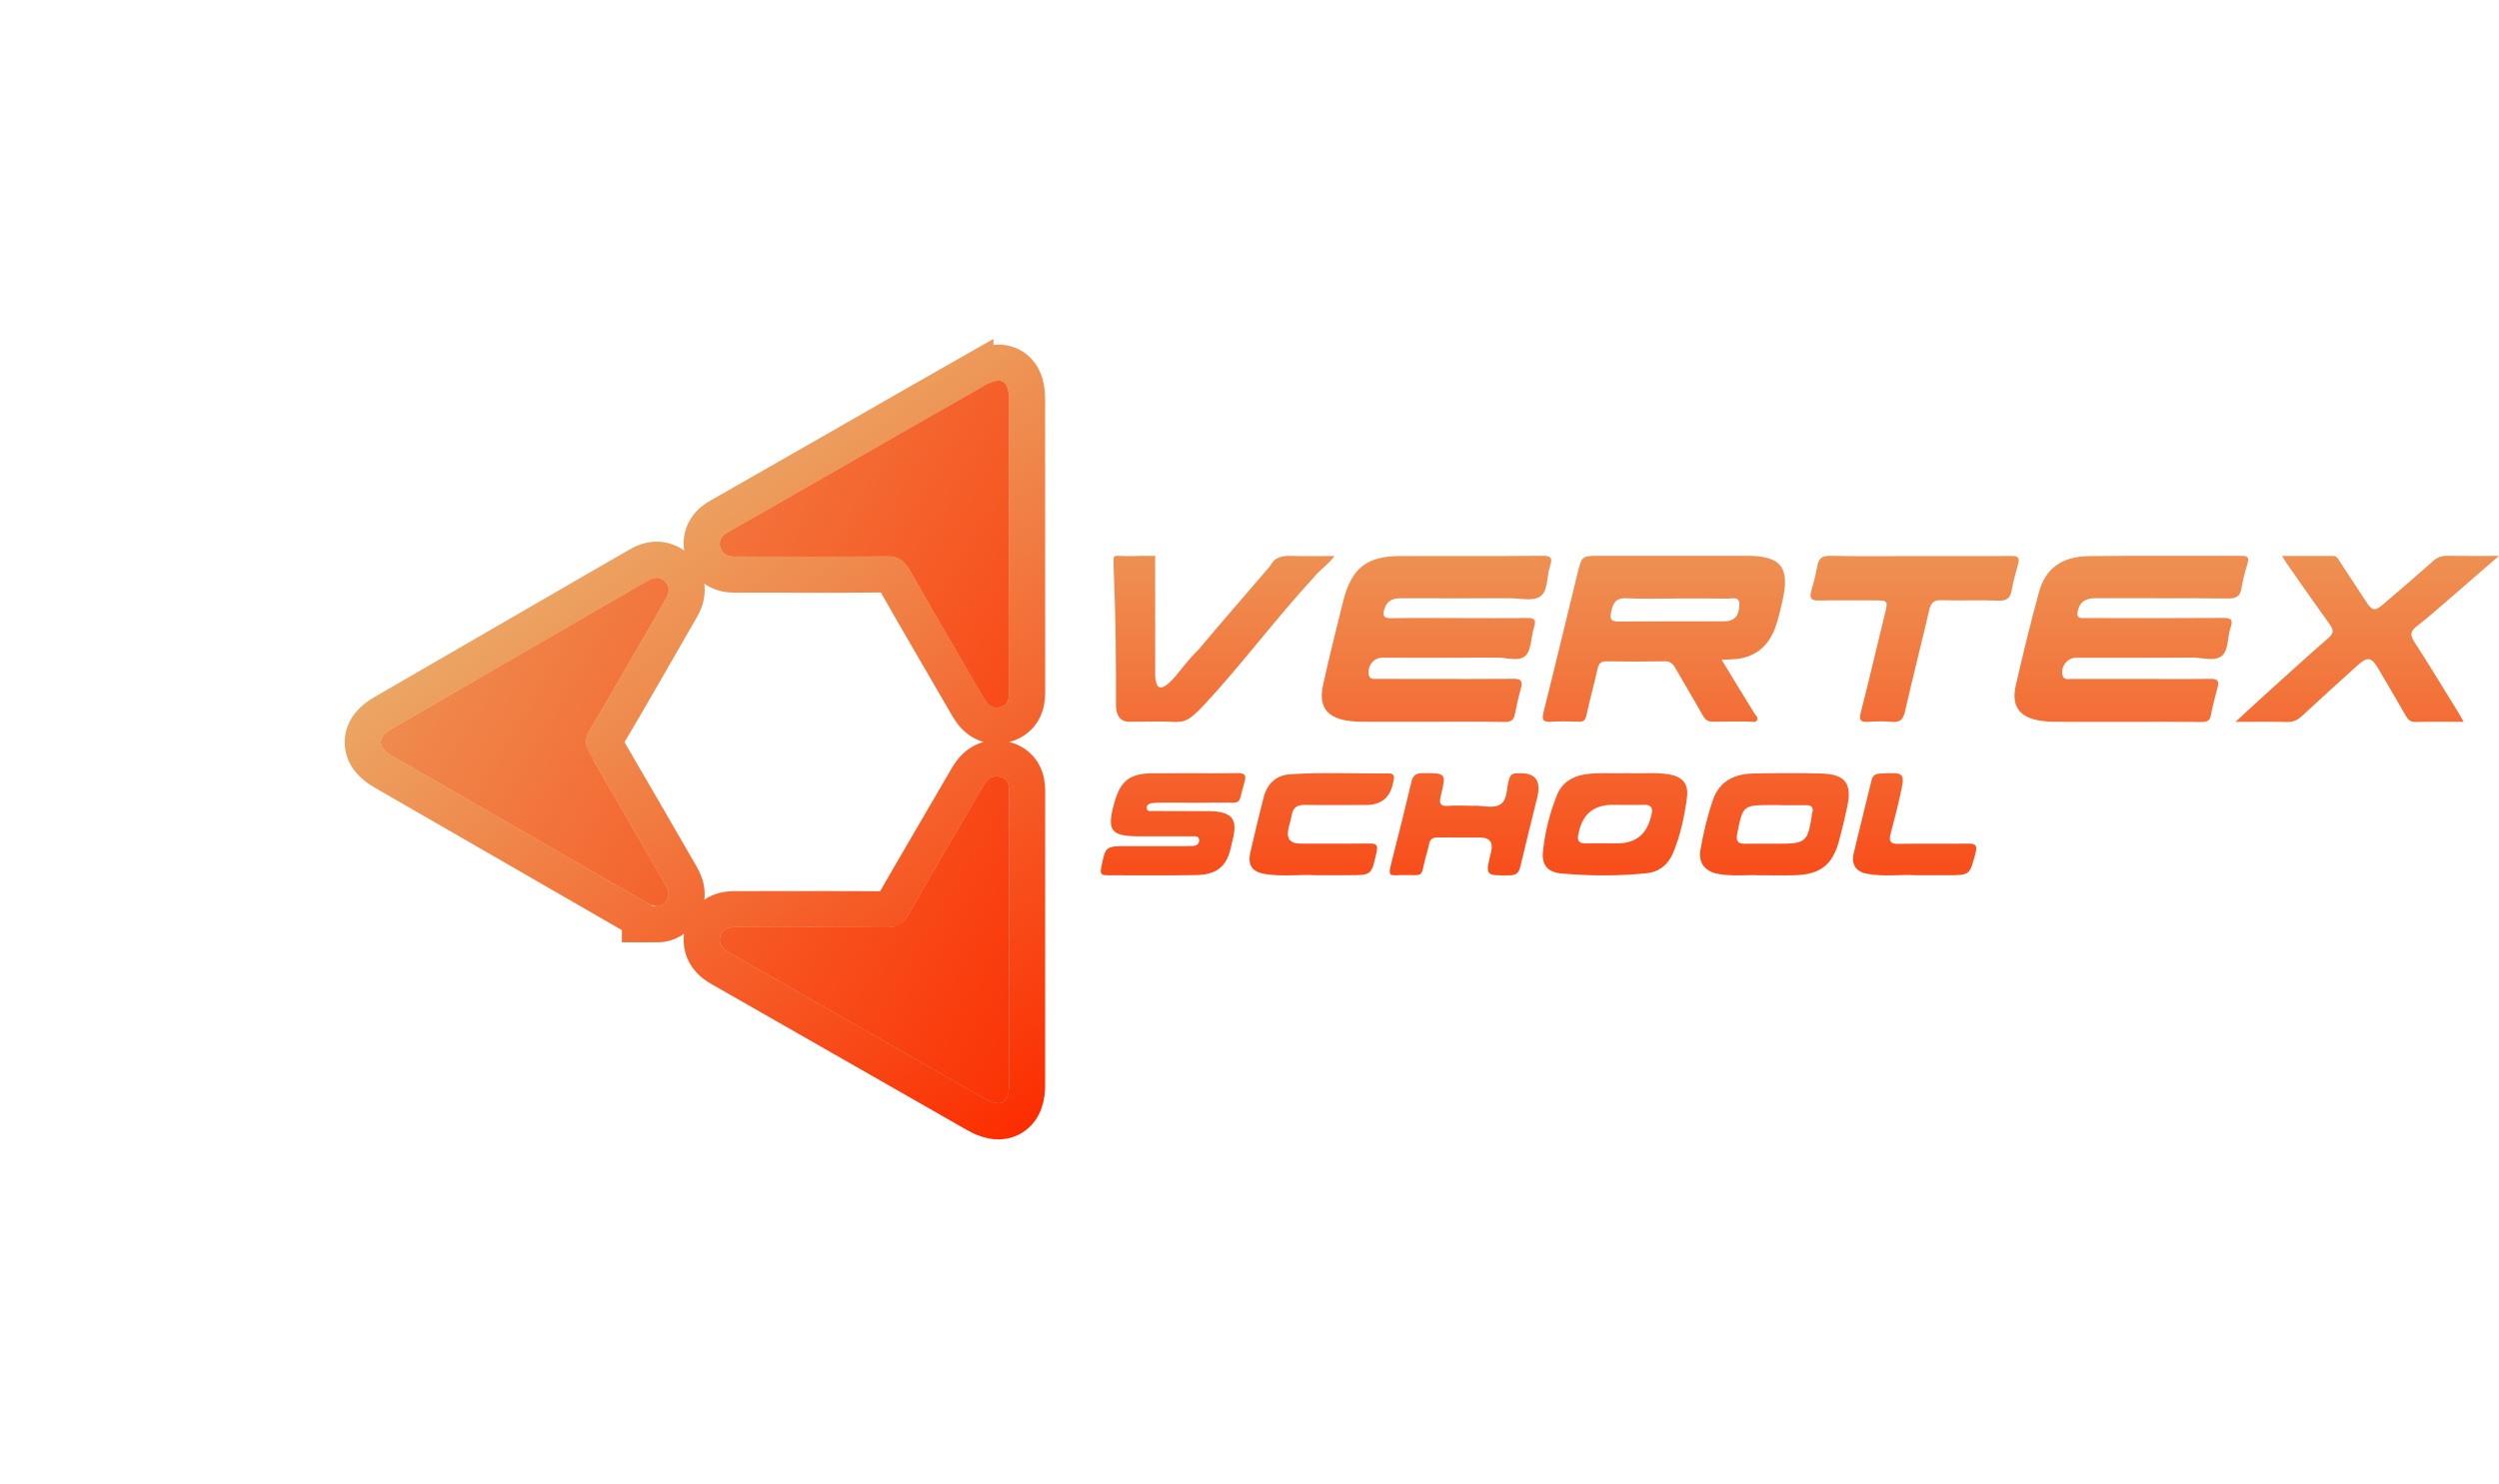 <?xml version="1.0" encoding="UTF-8"?> <svg xmlns="http://www.w3.org/2000/svg" width="899" height="534" viewBox="0 0 899 534" fill="none"><path d="M764.276 259.755C755.869 259.755 747.462 259.784 739.054 259.733C737.266 259.726 735.457 259.573 733.69 259.281C726.437 258.094 723.487 254.006 725.167 246.653C727.727 235.431 730.453 224.239 733.495 213.141C735.875 204.462 741.758 200.214 751.629 200.105C769.886 199.901 788.142 200.068 806.391 200.01C808.475 200.01 809.225 200.469 808.562 202.684C807.689 205.584 806.867 208.528 806.391 211.509C805.923 214.474 804.61 215.385 801.597 215.356C785.748 215.196 769.893 215.327 754.037 215.247C750.584 215.232 748.248 216.296 747.447 219.969C747.058 221.754 747.534 222.475 749.336 222.417C751.016 222.359 752.696 222.41 754.384 222.41C769.518 222.41 784.653 222.468 799.78 222.359C802.585 222.337 803.428 222.934 802.433 225.827C801.258 229.23 801.799 233.901 799.333 235.993C796.823 238.12 792.411 236.627 788.842 236.648C774.789 236.729 760.736 236.678 746.69 236.685C743.698 236.685 741.138 240.102 741.975 243.003C742.494 244.81 744.087 244.3 745.313 244.3C755.523 244.343 765.733 244.321 775.935 244.321C782.417 244.321 788.907 244.394 795.389 244.285C797.754 244.249 798.374 245.101 797.775 247.331C796.896 250.603 796.009 253.882 795.403 257.212C795.014 259.34 794.033 259.828 792.021 259.799C782.778 259.689 773.527 259.755 764.276 259.755Z" fill="url(#paint0_linear_328_159)"></path><path d="M514.42 259.732C506.043 259.732 497.674 259.754 489.298 259.71C487.655 259.703 485.998 259.543 484.377 259.274C477.232 258.08 474.329 254.017 475.929 246.685C478.117 236.638 480.645 226.67 483.109 216.688C486.154 204.369 491.592 200.081 503.997 200.074C520.984 200.059 537.963 200.146 554.949 200.001C557.98 199.972 558.61 200.816 557.64 203.634C556.351 207.369 556.988 212.691 554.05 214.65C551.359 216.441 546.757 215.269 543.004 215.276C530.033 215.312 517.054 215.305 504.082 215.276C501.406 215.276 499.225 215.829 498.177 218.785C497.277 221.319 497.469 222.535 500.591 222.469C508.727 222.302 516.87 222.411 525.005 222.411C533.141 222.411 541.284 222.498 549.419 222.367C552.082 222.324 552.691 223.088 551.855 225.702C550.758 229.138 550.991 233.718 548.832 235.91C546.587 238.196 542.091 236.609 538.593 236.63C524.793 236.718 510.993 236.667 497.193 236.674C494.112 236.674 491.755 239.768 492.434 242.892C492.803 244.574 494.169 244.282 495.281 244.29C500.945 244.326 506.603 244.312 512.267 244.312C523.001 244.312 533.736 244.37 544.463 244.268C546.969 244.246 547.932 244.894 547.168 247.588C546.311 250.602 545.617 253.682 545.029 256.762C544.604 258.99 543.698 259.849 541.305 259.798C532.348 259.616 523.377 259.725 514.413 259.725L514.42 259.732Z" fill="url(#paint1_linear_328_159)"></path><path d="M619.343 237.432C623.492 244.204 627.271 250.342 631.014 256.501C631.498 257.295 632.537 258.089 632.146 259.021C631.619 260.288 630.26 259.625 629.285 259.64C625.015 259.712 620.745 259.567 616.483 259.712C614.561 259.778 613.487 259.086 612.54 257.404C609.359 251.725 605.986 246.155 602.77 240.498C601.866 238.91 600.941 237.927 598.927 237.964C591.932 238.088 584.937 238.088 577.948 237.964C575.814 237.927 575.116 238.838 574.682 240.803C573.451 246.352 571.9 251.827 570.711 257.383C570.327 259.196 569.658 259.763 567.922 259.698C564.606 259.581 561.275 259.509 557.966 259.712C555.191 259.88 554.55 259.166 555.283 256.261C559.439 239.719 563.396 223.125 567.438 206.553C569.039 199.993 569.053 200 575.515 200C593.177 200 610.84 200 628.502 200C640.785 200 644.037 204.201 641.183 216.441C640.472 219.499 639.788 222.593 638.742 225.542C636.131 232.903 630.964 236.901 623.236 237.25C622.197 237.294 621.158 237.345 619.343 237.432ZM603.04 215.363C597.112 215.363 591.178 215.603 585.271 215.276C581.685 215.072 580.468 216.448 579.664 219.856C578.866 223.256 579.87 223.685 582.788 223.656C594.992 223.533 607.203 223.605 619.408 223.584C620.347 223.584 621.322 223.569 622.226 223.336C625.328 222.528 625.712 219.63 625.72 217.249C625.72 214.577 623.115 215.436 621.535 215.407C615.373 215.305 609.21 215.363 603.047 215.363L603.04 215.363Z" fill="url(#paint2_linear_328_159)"></path><path d="M886.269 259.754C880.043 259.754 874.518 259.674 869 259.798C867.095 259.842 866.237 258.924 865.393 257.444C862.219 251.871 858.952 246.348 855.713 240.818C853.102 236.366 851.76 236.126 847.995 239.528C841.279 245.59 834.563 251.667 827.92 257.809C826.405 259.208 824.847 259.842 822.77 259.798C816.941 259.674 811.106 259.754 804.21 259.754C807.953 256.308 810.889 253.546 813.883 250.843C821.767 243.732 829.593 236.556 837.615 229.597C839.721 227.769 839.468 226.559 838.033 224.57C832.998 217.619 828.107 210.559 823.181 203.528C822.51 202.566 821.911 201.554 820.952 200.06C827.437 200.06 833.395 200.06 839.346 200.06C840.673 200.06 841.113 201.116 841.705 202.02C844.878 206.88 848.067 211.732 851.255 216.592C853.354 219.79 854.342 220.009 857.199 217.568C863.258 212.402 869.303 207.222 875.247 201.925C876.805 200.534 878.363 199.965 880.411 200.002C886.247 200.111 892.082 200.038 899 200.038C892.328 205.816 886.463 210.923 880.57 215.987C876.913 219.135 873.313 222.362 869.483 225.284C867.218 227.011 866.865 228.359 868.48 230.865C873.926 239.302 879.127 247.9 884.407 256.439C884.963 257.335 885.446 258.275 886.269 259.74L886.269 259.754Z" fill="url(#paint3_linear_328_159)"></path><path d="M480.088 200.081C478.106 202.889 474.291 205.515 472.697 207.697C459.833 221.555 446.602 239.188 433.555 253.227C427.581 259.658 426.191 260.065 420.648 259.709C417.601 259.512 409.103 259.767 406.049 259.709C402.854 259.643 401.465 257.163 401.465 253.889C401.465 236.795 401.465 225.156 400.59 202.998C400.59 200.081 400.393 199.899 402.875 200.03C406.627 200.226 409.928 200.03 409.928 200.03L415.57 200.03C415.57 200.03 415.57 232.314 415.57 243.589C415.937 245.197 415.909 251.474 422.961 243.225C424.358 241.592 428.97 235.587 431.086 233.885C437.264 226.4 449.776 212.062 454.713 206.242C456.871 203.696 456.765 203.885 457.886 202.241C459.008 200.597 461.652 199.979 463.669 200.03C468.903 200.175 474.143 200.081 480.088 200.081Z" fill="url(#paint4_linear_328_159)"></path><path d="M690.818 200.097C701.741 200.097 712.657 200.17 723.579 200.046C726.096 200.017 726.645 200.781 725.975 203.123C725.112 206.141 724.271 209.174 723.729 212.264C723.23 215.137 722.032 216.243 719.002 216.126C712.129 215.864 705.235 216.184 698.354 215.973C695.667 215.893 694.654 216.904 694.062 219.428C691.196 231.653 688.088 243.82 685.3 256.06C684.623 259.013 683.404 260.038 680.495 259.755C677.671 259.478 674.798 259.573 671.953 259.733C669.401 259.871 668.674 259.238 669.387 256.46C672.381 244.773 675.126 233.013 677.985 221.29C679.268 216.032 679.29 216.039 674.142 216.039C667.498 216.039 660.846 215.952 654.201 216.083C651.484 216.141 650.878 215.152 651.606 212.628C652.44 209.734 653.21 206.803 653.73 203.843C654.222 201.014 655.377 199.937 658.421 200.003C669.216 200.236 680.024 200.09 690.826 200.097L690.818 200.097Z" fill="url(#paint5_linear_328_159)"></path><path d="M429.262 278.237C434.608 278.237 439.96 278.295 445.306 278.202C447.804 278.159 448.418 279.018 447.704 281.423C445.078 290.28 447.454 288.655 438.305 288.798C431.41 288.906 424.516 288.805 417.629 288.82C416.565 288.82 415.488 288.87 414.431 288.999C413.411 289.12 412.476 289.643 412.519 290.753C412.576 292.178 413.875 291.82 414.717 291.827C420.897 291.877 427.078 291.855 433.259 291.87C434.443 291.87 435.642 291.834 436.82 291.941C443.315 292.543 445.056 294.97 443.636 301.428C443.308 302.939 442.944 304.442 442.551 305.939C440.974 311.917 437.527 314.731 430.475 314.882C419.784 315.111 409.086 314.932 398.387 314.96C396.489 314.96 395.654 314.645 396.132 312.282C397.717 304.507 397.595 304.485 405.517 304.478C412.412 304.478 419.306 304.478 426.193 304.478C427.142 304.478 428.092 304.471 429.041 304.428C430.39 304.371 431.432 303.777 431.389 302.316C431.346 300.755 429.983 300.948 428.962 300.948C422.546 300.92 416.13 300.934 409.707 300.927C399.658 300.927 398.123 298.908 400.771 289.221C403.062 280.836 406.345 278.295 414.988 278.252C419.741 278.23 424.495 278.252 429.248 278.244L429.262 278.237Z" fill="url(#paint6_linear_328_159)"></path><path d="M585.626 278.207C590.528 278.45 595.452 277.843 600.326 278.635C605.201 279.434 607.529 281.988 606.877 286.939C605.979 293.752 604.542 300.522 601.897 306.892C600.137 311.13 596.827 313.791 592.282 314.24C582.035 315.246 571.752 315.246 561.505 314.283C556.694 313.826 554.555 311.187 555.081 306.314C555.838 299.345 557.501 292.496 560.152 286.019C561.933 281.674 565.594 279.341 570.216 278.642C575.336 277.865 580.492 278.443 585.626 278.2L585.626 278.207ZM578.668 303.482C579.72 303.482 580.765 303.482 581.817 303.482C588.428 303.475 592.478 300.208 593.965 293.673C593.993 293.559 594.028 293.445 594.056 293.331C594.779 290.834 594.154 289.5 591.293 289.6C587.568 289.728 583.837 289.614 580.106 289.614C573.354 289.614 569.293 292.974 567.923 299.694C567.874 299.93 567.825 300.158 567.776 300.386C567.299 302.512 568.098 303.518 570.28 303.475C573.078 303.418 575.87 303.461 578.668 303.461L578.668 303.482Z" fill="url(#paint7_linear_328_159)"></path><path d="M632.875 314.964C628.664 314.735 623.379 315.437 618.138 314.478C613.416 313.612 610.914 310.564 611.721 305.862C612.767 299.773 614.201 293.74 616.206 287.887C618.534 281.089 623.942 278.47 630.726 278.341C638.88 278.191 647.042 278.119 655.189 278.341C663.805 278.584 666.321 281.912 664.547 290.205C663.653 294.391 662.68 298.563 661.548 302.685C659.205 311.243 654.778 314.671 645.802 314.936C641.851 315.05 637.885 314.957 632.875 314.957L632.875 314.964ZM640.467 289.74L640.467 289.697C639.508 289.697 638.549 289.697 637.59 289.697C626.919 289.711 626.984 289.726 624.944 300.087C624.439 302.642 625.167 303.651 627.741 303.615C631.57 303.558 635.405 303.608 639.234 303.608C649.796 303.608 650.322 303.157 651.894 292.746C651.908 292.631 651.959 292.517 651.988 292.402C652.5 290.513 651.649 289.733 649.803 289.74C646.689 289.754 643.574 289.74 640.467 289.74Z" fill="url(#paint8_linear_328_159)"></path><path d="M472.965 314.929C467.777 314.628 461.436 315.501 455.151 314.514C450.49 313.785 448.775 311.361 449.794 306.814C451.278 300.208 452.894 293.631 454.546 287.075C455.819 282.041 459.003 278.953 464.17 278.61C475.98 277.83 487.812 278.424 499.629 278.309C501.119 278.295 501.794 279.031 501.365 280.59C501.302 280.819 501.281 281.055 501.239 281.291C500.264 286.882 496.984 289.677 491.397 289.67C484.023 289.67 476.641 289.756 469.267 289.641C466.546 289.598 465.126 290.692 464.669 293.373C464.409 294.896 463.938 296.376 463.573 297.877C462.65 301.674 464.049 303.568 467.77 303.568C476.086 303.568 484.402 303.618 492.711 303.54C494.982 303.518 495.812 303.94 495.221 306.578C493.372 314.9 493.485 314.929 485.323 314.929C481.576 314.929 477.829 314.929 472.958 314.929L472.965 314.929Z" fill="url(#paint9_linear_328_159)"></path><path d="M528.985 289.949C529.342 289.949 529.698 289.964 530.055 289.949C533.359 289.764 537.219 291.136 539.831 289.392C542.379 287.691 541.922 283.574 542.835 280.537C543.292 279.022 543.934 278.257 545.49 278.293C545.611 278.293 545.725 278.293 545.847 278.279C552.136 277.828 554.536 280.68 553.046 286.841C551.02 295.159 548.886 303.45 546.945 311.783C546.432 313.991 545.582 314.935 543.171 314.97C534.279 315.099 534.279 315.185 536.406 306.587C537.267 303.107 535.933 301.363 532.403 301.356C527.408 301.356 522.413 301.427 517.425 301.327C515.405 301.291 514.364 301.963 514.028 304.029C513.721 305.894 513.015 307.695 512.594 309.546C511.188 315.728 511.873 314.913 505.622 314.878C499.55 314.842 499.029 316.271 500.97 308.788C503.332 299.698 505.565 290.571 507.72 281.43C508.284 279.043 509.361 278.193 511.859 278.2C520.208 278.214 520.351 278.15 518.338 286.29C517.625 289.192 518.081 290.207 521.143 289.978C523.74 289.785 526.373 289.935 528.985 289.935L528.985 289.949Z" fill="url(#paint10_linear_328_159)"></path><path d="M689.058 314.937C684.057 314.609 677.936 315.536 671.871 314.467C667.761 313.746 665.909 311.208 666.853 307.115C668.885 298.337 671.174 289.617 673.259 280.853C673.696 279.006 674.604 278.443 676.407 278.35C685.402 277.908 685.445 277.866 683.458 286.736C682.444 291.25 681.254 295.72 680.098 300.198C679.493 302.544 679.965 303.692 682.719 303.65C691.051 303.521 699.384 303.671 707.717 303.571C710.38 303.536 711.542 303.856 710.654 307.115C708.541 314.887 708.717 314.937 700.694 314.937C697.172 314.937 693.651 314.937 689.044 314.937L689.058 314.937Z" fill="url(#paint11_linear_328_159)"></path><g filter="url(#filter0_f_328_159)"><path d="M236.717 326.074C234.619 326.024 233.558 325.364 232.472 324.737C202.02 307.174 171.543 289.629 141.099 272.049C135.693 268.923 135.617 265.337 140.974 262.228C171.618 244.439 202.304 226.718 232.981 208.98C235.054 207.785 237.176 207.267 239.115 209.164C241.171 211.179 240.72 213.36 239.416 215.626C230.374 231.274 221.491 247.006 212.24 262.528C210.201 265.956 210.452 268.497 212.324 271.682C221.315 287.037 230.149 302.485 239.082 317.874C240.252 319.888 241.213 321.844 239.826 324.085C238.948 325.506 237.569 326.091 236.717 326.091V326.074Z" fill="url(#paint12_linear_328_159)" fill-opacity="0.49"></path><path d="M362.983 195.713C362.983 213.181 362.966 230.65 363 248.127C363 250.866 363.059 253.655 359.706 254.471C356.495 255.254 354.949 253.056 353.554 250.633C344.738 235.379 335.779 220.209 327.098 204.88C325.123 201.391 322.778 200.126 318.77 200.176C301.558 200.367 284.347 200.259 267.127 200.259C266.144 200.259 265.169 200.259 264.186 200.259C261.707 200.259 259.799 199.376 259.11 196.82C258.396 194.197 259.833 192.665 261.942 191.458C275.615 183.648 289.289 175.838 302.953 168.02C320.005 158.261 337.032 148.47 354.108 138.761C360.185 135.306 362.975 136.921 362.975 143.724C362.983 161.059 362.975 178.386 362.975 195.721L362.983 195.713Z" fill="url(#paint13_linear_328_159)" fill-opacity="0.49"></path><path d="M362.992 338.167C362.992 355.552 363 372.937 362.983 390.314C362.983 396.969 360.132 398.673 354.304 395.349C323.697 377.897 293.123 360.37 262.516 342.901C260.138 341.549 258.358 339.962 259.092 336.973C259.868 333.816 262.373 333.649 265.055 333.658C283.036 333.683 301.018 333.591 318.991 333.724C322.668 333.749 324.852 332.505 326.683 329.29C335.513 313.826 344.631 298.511 353.545 283.088C355.021 280.533 356.708 278.771 359.837 279.556C363.042 280.358 363 282.997 363 285.577C362.983 303.096 362.992 320.623 362.992 338.142V338.167Z" fill="url(#paint14_linear_328_159)" fill-opacity="0.49"></path></g><g filter="url(#filter1_f_328_159)"><path d="M236.717 326.074C234.619 326.024 233.558 325.364 232.472 324.737C202.02 307.174 171.543 289.629 141.099 272.049C135.693 268.923 135.617 265.337 140.974 262.228C171.618 244.439 202.304 226.718 232.981 208.98C235.054 207.785 237.176 207.267 239.115 209.164C241.171 211.179 240.72 213.36 239.416 215.626C230.374 231.274 221.491 247.006 212.24 262.528C210.201 265.956 210.452 268.497 212.324 271.682C221.315 287.037 230.149 302.485 239.082 317.874C240.252 319.888 241.213 321.844 239.826 324.085C238.948 325.506 237.569 326.091 236.717 326.091V326.074Z" fill="url(#paint15_linear_328_159)" fill-opacity="0.2"></path><path d="M362.983 195.713C362.983 213.181 362.966 230.65 363 248.127C363 250.866 363.059 253.655 359.706 254.471C356.495 255.254 354.949 253.056 353.554 250.633C344.738 235.379 335.779 220.209 327.098 204.88C325.123 201.391 322.778 200.126 318.77 200.176C301.558 200.367 284.347 200.259 267.127 200.259C266.144 200.259 265.169 200.259 264.186 200.259C261.707 200.259 259.799 199.376 259.11 196.82C258.396 194.197 259.833 192.665 261.942 191.458C275.615 183.648 289.289 175.838 302.953 168.02C320.005 158.261 337.032 148.47 354.108 138.761C360.185 135.306 362.975 136.921 362.975 143.724C362.983 161.059 362.975 178.386 362.975 195.721L362.983 195.713Z" fill="url(#paint16_linear_328_159)" fill-opacity="0.2"></path><path d="M362.992 338.167C362.992 355.552 363 372.937 362.983 390.314C362.983 396.969 360.132 398.673 354.304 395.349C323.697 377.897 293.123 360.37 262.516 342.901C260.138 341.549 258.358 339.962 259.092 336.973C259.868 333.816 262.373 333.649 265.055 333.658C283.036 333.683 301.018 333.591 318.991 333.724C322.668 333.749 324.852 332.505 326.683 329.29C335.513 313.826 344.631 298.511 353.545 283.088C355.021 280.533 356.708 278.771 359.837 279.556C363.042 280.358 363 282.997 363 285.577C362.983 303.096 362.992 320.623 362.992 338.142V338.167Z" fill="url(#paint17_linear_328_159)" fill-opacity="0.2"></path><path d="M352.478 274.653C355.143 272.885 358.257 272.459 361.419 273.252H361.418C363.051 273.661 364.653 274.405 366.021 275.632C367.402 276.869 368.241 278.324 368.735 279.696C369.591 282.072 369.5 284.652 369.5 285.577V285.583C369.483 303.098 369.491 320.619 369.491 338.142V338.167C369.491 355.548 369.5 372.939 369.483 390.32C369.483 392.369 369.273 394.511 368.595 396.486C367.898 398.516 366.561 400.753 364.109 402.186C361.654 403.62 359.044 403.687 356.922 403.289C354.857 402.902 352.879 402.02 351.084 400.996V400.995C320.489 383.55 289.873 366 259.294 348.547V348.546C257.923 347.766 255.809 346.44 254.293 344.251C252.512 341.679 251.999 338.601 252.779 335.423V335.421C253.634 331.945 255.801 329.386 258.887 328.117C261.311 327.12 263.873 327.153 265.074 327.157C282.991 327.182 301.046 327.09 319.036 327.224C319.593 327.227 319.925 327.182 320.104 327.143C320.191 327.124 320.241 327.107 320.264 327.099C320.275 327.094 320.282 327.091 320.285 327.09C320.288 327.088 320.29 327.087 320.29 327.087C320.291 327.087 320.292 327.086 320.294 327.085C320.297 327.083 320.303 327.078 320.312 327.07C320.331 327.055 320.37 327.021 320.429 326.957C320.552 326.823 320.758 326.559 321.034 326.074L321.038 326.067C329.858 310.62 339.081 295.125 347.918 279.836C348.777 278.349 350.183 276.176 352.478 274.653ZM235.836 201.418C238.568 201.307 241.138 202.253 243.246 204.131L243.662 204.519L243.665 204.521C245.835 206.648 247.077 209.37 247.024 212.414C246.978 215.108 245.918 217.359 245.05 218.868L245.044 218.878C236.046 234.45 227.104 250.285 217.824 265.856L217.823 265.855C217.522 266.363 217.399 266.682 217.349 266.847C217.324 266.927 217.317 266.973 217.314 266.99C217.313 266.999 217.313 267.004 217.312 267.006C217.312 267.008 217.312 267.01 217.312 267.011C217.313 267.012 217.313 267.016 217.313 267.021C217.314 267.029 217.316 267.042 217.319 267.061C217.326 267.097 217.343 267.166 217.38 267.272C217.437 267.439 217.539 267.682 217.72 268.019L217.928 268.388L217.933 268.397C226.926 283.756 235.804 299.28 244.702 314.609C245.269 315.586 246.323 317.4 246.775 319.566C247.305 322.104 246.982 324.869 245.355 327.499C243.372 330.711 239.968 332.591 236.717 332.591H230.217V330.925C229.831 330.719 229.501 330.527 229.223 330.366V330.365C198.778 312.807 168.293 295.258 137.849 277.679L137.846 277.677C134.749 275.886 130.581 272.565 130.501 267.229C130.42 261.802 134.602 258.411 137.711 256.606L160.706 243.273C183.707 229.951 206.723 216.655 229.728 203.354L229.733 203.35C231.131 202.544 233.264 201.522 235.836 201.418ZM369.5 248.127C369.5 249.113 369.595 251.768 368.737 254.19C368.241 255.591 367.393 257.085 365.981 258.354C364.578 259.617 362.928 260.377 361.242 260.787L361.241 260.786C357.698 261.649 354.466 260.851 351.938 258.869C349.876 257.252 348.602 255.059 347.926 253.885C339.154 238.707 330.139 223.439 321.442 208.083L321.441 208.082C321.132 207.535 320.895 207.231 320.745 207.068C320.61 206.921 320.54 206.883 320.523 206.874C320.522 206.873 320.181 206.658 318.851 206.675L318.842 206.676C301.582 206.868 284.292 206.759 267.127 206.759H264.186C262.259 206.759 259.825 206.429 257.557 205.025C255.111 203.512 253.554 201.184 252.834 198.513V198.512C252.055 195.638 252.372 192.721 253.941 190.187C255.319 187.961 257.312 186.618 258.713 185.816L258.718 185.814C272.391 178.004 286.062 170.195 299.725 162.378C316.76 152.629 333.808 142.825 350.896 133.11V133.111C352.72 132.074 354.705 131.173 356.755 130.754C358.845 130.326 361.494 130.313 364.015 131.735C366.554 133.168 367.909 135.463 368.602 137.51C369.274 139.499 369.474 141.66 369.475 143.721C369.48 155.861 369.477 167.998 369.475 180.135L369.483 180.127V195.713C369.483 213.19 369.466 230.646 369.5 248.114V248.127Z" stroke="url(#paint18_linear_328_159)" stroke-width="13"></path></g><path d="M236.717 326.074C234.619 326.024 233.558 325.364 232.472 324.737C202.02 307.174 171.543 289.629 141.099 272.049C135.693 268.923 135.617 265.337 140.974 262.228C171.618 244.439 202.304 226.718 232.981 208.98C235.054 207.785 237.176 207.267 239.115 209.164C241.171 211.179 240.72 213.36 239.416 215.626C230.374 231.274 221.491 247.006 212.24 262.528C210.201 265.956 210.452 268.497 212.324 271.682C221.315 287.037 230.149 302.485 239.082 317.874C240.252 319.888 241.213 321.844 239.826 324.085C238.948 325.506 237.569 326.091 236.717 326.091V326.074Z" fill="url(#paint19_linear_328_159)"></path><path d="M362.983 195.713C362.983 213.181 362.966 230.65 363 248.127C363 250.866 363.059 253.655 359.706 254.471C356.495 255.254 354.949 253.056 353.554 250.633C344.738 235.379 335.779 220.209 327.098 204.88C325.123 201.391 322.778 200.126 318.77 200.176C301.558 200.367 284.347 200.259 267.127 200.259C266.144 200.259 265.169 200.259 264.186 200.259C261.707 200.259 259.799 199.376 259.11 196.82C258.396 194.197 259.833 192.665 261.942 191.458C275.615 183.648 289.289 175.838 302.953 168.02C320.005 158.261 337.032 148.47 354.108 138.761C360.185 135.306 362.975 136.921 362.975 143.724C362.983 161.059 362.975 178.386 362.975 195.721L362.983 195.713Z" fill="url(#paint20_linear_328_159)"></path><path d="M362.992 338.167C362.992 355.552 363 372.937 362.983 390.314C362.983 396.969 360.132 398.673 354.304 395.349C323.697 377.897 293.123 360.37 262.516 342.901C260.138 341.549 258.358 339.962 259.092 336.973C259.868 333.816 262.373 333.649 265.055 333.658C283.036 333.683 301.018 333.591 318.991 333.724C322.668 333.749 324.852 332.505 326.683 329.29C335.513 313.826 344.631 298.511 353.545 283.088C355.021 280.533 356.708 278.771 359.837 279.556C363.042 280.358 363 282.997 363 285.577C362.983 303.096 362.992 320.623 362.992 338.142V338.167Z" fill="url(#paint21_linear_328_159)"></path><defs><filter id="filter0_f_328_159" x="90" y="90" width="320" height="354" filterUnits="userSpaceOnUse" color-interpolation-filters="sRGB"><feFlood flood-opacity="0" result="BackgroundImageFix"></feFlood><feBlend mode="normal" in="SourceGraphic" in2="BackgroundImageFix" result="shape"></feBlend><feGaussianBlur stdDeviation="23.5" result="effect1_foregroundBlur_328_159"></feGaussianBlur></filter><filter id="filter1_f_328_159" x="-0" y="0.002" width="500.008" height="533.996" filterUnits="userSpaceOnUse" color-interpolation-filters="sRGB"><feFlood flood-opacity="0" result="BackgroundImageFix"></feFlood><feBlend mode="normal" in="SourceGraphic" in2="BackgroundImageFix" result="shape"></feBlend><feGaussianBlur stdDeviation="62" result="effect1_foregroundBlur_328_159"></feGaussianBlur></filter><linearGradient id="paint0_linear_328_159" x1="479.324" y1="149.4" x2="479.324" y2="370.2" gradientUnits="userSpaceOnUse"><stop stop-color="#EAAE6B"></stop><stop offset="1" stop-color="#FC2D00"></stop></linearGradient><linearGradient id="paint1_linear_328_159" x1="479.324" y1="149.4" x2="479.324" y2="370.2" gradientUnits="userSpaceOnUse"><stop stop-color="#EAAE6B"></stop><stop offset="1" stop-color="#FC2D00"></stop></linearGradient><linearGradient id="paint2_linear_328_159" x1="479.324" y1="149.4" x2="479.324" y2="370.2" gradientUnits="userSpaceOnUse"><stop stop-color="#EAAE6B"></stop><stop offset="1" stop-color="#FC2D00"></stop></linearGradient><linearGradient id="paint3_linear_328_159" x1="479.324" y1="149.4" x2="479.324" y2="370.2" gradientUnits="userSpaceOnUse"><stop stop-color="#EAAE6B"></stop><stop offset="1" stop-color="#FC2D00"></stop></linearGradient><linearGradient id="paint4_linear_328_159" x1="479.324" y1="149.4" x2="479.324" y2="370.2" gradientUnits="userSpaceOnUse"><stop stop-color="#EAAE6B"></stop><stop offset="1" stop-color="#FC2D00"></stop></linearGradient><linearGradient id="paint5_linear_328_159" x1="479.324" y1="149.4" x2="479.324" y2="370.2" gradientUnits="userSpaceOnUse"><stop stop-color="#EAAE6B"></stop><stop offset="1" stop-color="#FC2D00"></stop></linearGradient><linearGradient id="paint6_linear_328_159" x1="479.324" y1="149.4" x2="479.324" y2="370.2" gradientUnits="userSpaceOnUse"><stop stop-color="#EAAE6B"></stop><stop offset="1" stop-color="#FC2D00"></stop></linearGradient><linearGradient id="paint7_linear_328_159" x1="479.324" y1="149.4" x2="479.324" y2="370.2" gradientUnits="userSpaceOnUse"><stop stop-color="#EAAE6B"></stop><stop offset="1" stop-color="#FC2D00"></stop></linearGradient><linearGradient id="paint8_linear_328_159" x1="479.324" y1="149.4" x2="479.324" y2="370.2" gradientUnits="userSpaceOnUse"><stop stop-color="#EAAE6B"></stop><stop offset="1" stop-color="#FC2D00"></stop></linearGradient><linearGradient id="paint9_linear_328_159" x1="479.324" y1="149.4" x2="479.324" y2="370.2" gradientUnits="userSpaceOnUse"><stop stop-color="#EAAE6B"></stop><stop offset="1" stop-color="#FC2D00"></stop></linearGradient><linearGradient id="paint10_linear_328_159" x1="479.324" y1="149.4" x2="479.324" y2="370.2" gradientUnits="userSpaceOnUse"><stop stop-color="#EAAE6B"></stop><stop offset="1" stop-color="#FC2D00"></stop></linearGradient><linearGradient id="paint11_linear_328_159" x1="479.324" y1="149.4" x2="479.324" y2="370.2" gradientUnits="userSpaceOnUse"><stop stop-color="#EAAE6B"></stop><stop offset="1" stop-color="#FC2D00"></stop></linearGradient><linearGradient id="paint12_linear_328_159" x1="59.836" y1="188.67" x2="389.098" y2="383.971" gradientUnits="userSpaceOnUse"><stop stop-color="#EAAE6B"></stop><stop offset="1" stop-color="#FC2D00"></stop></linearGradient><linearGradient id="paint13_linear_328_159" x1="59.836" y1="188.67" x2="389.098" y2="383.971" gradientUnits="userSpaceOnUse"><stop stop-color="#EAAE6B"></stop><stop offset="1" stop-color="#FC2D00"></stop></linearGradient><linearGradient id="paint14_linear_328_159" x1="59.836" y1="188.67" x2="389.098" y2="383.971" gradientUnits="userSpaceOnUse"><stop stop-color="#EAAE6B"></stop><stop offset="1" stop-color="#FC2D00"></stop></linearGradient><linearGradient id="paint15_linear_328_159" x1="59.836" y1="188.67" x2="389.098" y2="383.971" gradientUnits="userSpaceOnUse"><stop stop-color="#EAAE6B"></stop><stop offset="1" stop-color="#FC2D00"></stop></linearGradient><linearGradient id="paint16_linear_328_159" x1="59.836" y1="188.67" x2="389.098" y2="383.971" gradientUnits="userSpaceOnUse"><stop stop-color="#EAAE6B"></stop><stop offset="1" stop-color="#FC2D00"></stop></linearGradient><linearGradient id="paint17_linear_328_159" x1="59.836" y1="188.67" x2="389.098" y2="383.971" gradientUnits="userSpaceOnUse"><stop stop-color="#EAAE6B"></stop><stop offset="1" stop-color="#FC2D00"></stop></linearGradient><linearGradient id="paint18_linear_328_159" x1="212.654" y1="172.042" x2="378.015" y2="399.751" gradientUnits="userSpaceOnUse"><stop stop-color="#EAAE6B"></stop><stop offset="1" stop-color="#FC2D00"></stop></linearGradient><linearGradient id="paint19_linear_328_159" x1="59.836" y1="188.67" x2="389.098" y2="383.971" gradientUnits="userSpaceOnUse"><stop stop-color="#EAAE6B"></stop><stop offset="1" stop-color="#FC2D00"></stop></linearGradient><linearGradient id="paint20_linear_328_159" x1="59.836" y1="188.67" x2="389.098" y2="383.971" gradientUnits="userSpaceOnUse"><stop stop-color="#EAAE6B"></stop><stop offset="1" stop-color="#FC2D00"></stop></linearGradient><linearGradient id="paint21_linear_328_159" x1="59.836" y1="188.67" x2="389.098" y2="383.971" gradientUnits="userSpaceOnUse"><stop stop-color="#EAAE6B"></stop><stop offset="1" stop-color="#FC2D00"></stop></linearGradient></defs></svg> 